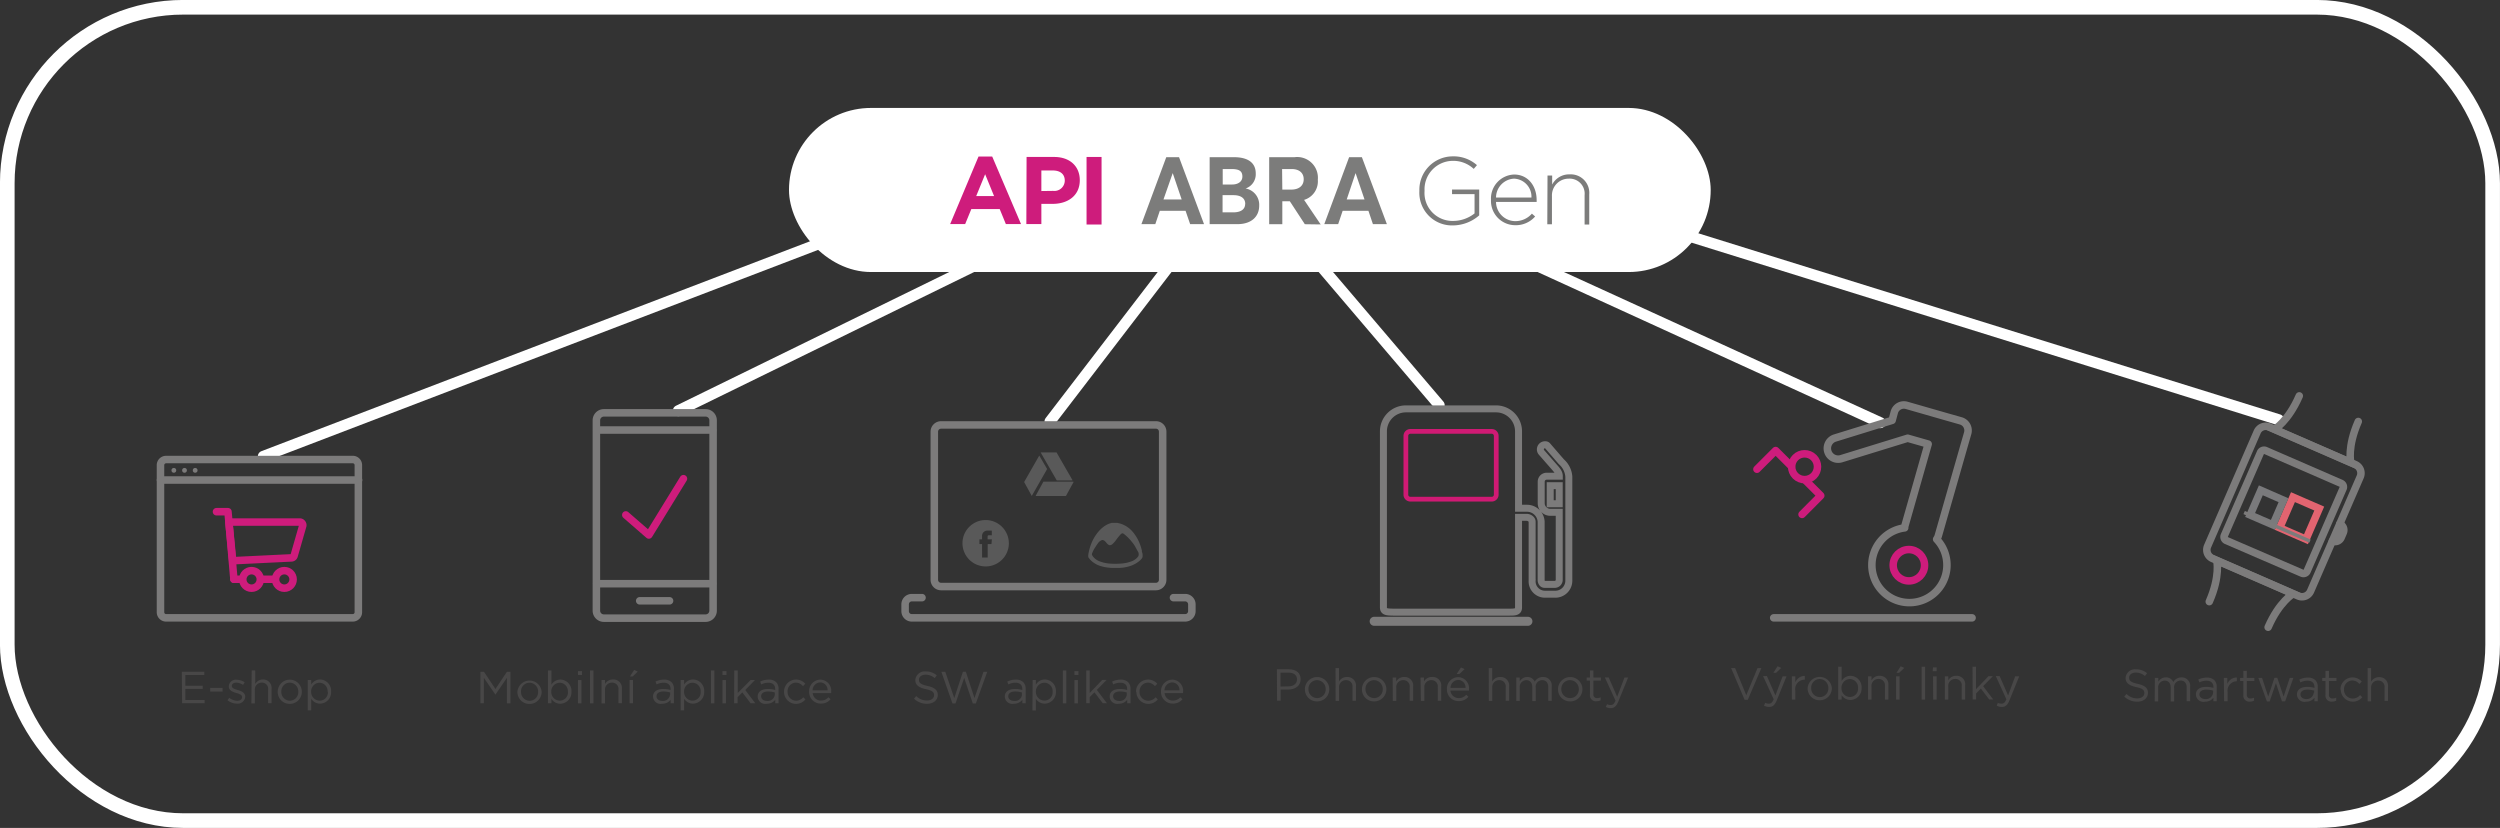 <svg xmlns="http://www.w3.org/2000/svg" xmlns:xlink="http://www.w3.org/1999/xlink" viewBox="0 0 333.05 110.3"><rect x="0" y="0" width="333.05" height="110.3" fill="#333333" stroke="none"/><defs><clipPath id="clip-path"><rect x="144.96" y="69.51" width="7.26" height="6.15" fill="none"/></clipPath><clipPath id="clip-path-2"><rect x="136.38" y="60.19" width="6.68" height="5.94" fill="none"/></clipPath></defs><title>Datový zdroj 3</title><g id="Vrstva_2" data-name="Vrstva 2"><g id="linky"><line x1="115.86" y1="29.88" x2="35.08" y2="60.79" fill="none" stroke="#fff" stroke-linecap="round" stroke-miterlimit="10" stroke-width="1.46"/><line x1="130.34" y1="35.15" x2="90.37" y2="54.71" fill="none" stroke="#fff" stroke-linecap="round" stroke-miterlimit="10" stroke-width="1.46"/><line x1="155.63" y1="35.61" x2="139.88" y2="56.14" fill="none" stroke="#fff" stroke-linecap="round" stroke-miterlimit="10" stroke-width="1.46"/><line x1="250.49" y1="56.31" x2="205.22" y2="35.61" fill="none" stroke="#fff" stroke-linecap="round" stroke-miterlimit="10" stroke-width="1.46"/><line x1="303.55" y1="55.91" x2="218.34" y2="29.38" fill="none" stroke="#fff" stroke-linecap="round" stroke-miterlimit="10" stroke-width="1.46"/><path d="M261.19,56.06l-1.12-.32-.57-.16h0L254,54a1.33,1.33,0,0,0-1.64.91L252.07,56l-7.57,2.34a1.44,1.44,0,1,0,.85,2.75l8.79-2.71,2.73.78-3.13,11a1.54,1.54,0,0,0,0,.16A5,5,0,1,0,258,71.84a1.54,1.54,0,0,0,.22-.46l3.5-12.23h0l.42-1.45A1.33,1.33,0,0,0,261.19,56.06Z" fill="none" stroke="#7c7b7b" stroke-linecap="round" stroke-linejoin="round"/><polyline points="240.48 63.95 242.56 66.03 240.07 68.53" fill="none" stroke="#ce1c7c" stroke-linecap="round" stroke-linejoin="round"/><polyline points="234.06 62.51 236.55 60.02 238.64 62.11" fill="none" stroke="#ce1c7c" stroke-linecap="round" stroke-linejoin="round"/><line x1="236.29" y1="82.31" x2="262.72" y2="82.31" fill="none" stroke="#7c7b7b" stroke-linecap="round" stroke-linejoin="round"/><circle cx="254.3" cy="75.3" r="2.09" fill="none" stroke="#ce1c7c" stroke-linecap="round" stroke-linejoin="round"/><circle cx="240.41" cy="62.17" r="1.72" transform="translate(26.45 188.21) rotate(-45)" fill="none" stroke="#ce1c7c" stroke-linecap="round" stroke-linejoin="round"/><path d="M230.62,89h.53l1.49,3.62,1.5-3.62h.51l-1.81,4.23h-.42Z" fill="#484747"/><path d="M237.48,90.1H238l-1.3,3.2c-.26.64-.56.88-1,.88A1.41,1.41,0,0,1,235,94l.16-.37a1,1,0,0,0,.49.11c.28,0,.45-.14.64-.58l-1.41-3.09h.51l1.13,2.58Zm-.67-1.34.48.22-.68.65h-.36Z" fill="#484747"/><path d="M238.71,90.1h.46v.81a1.33,1.33,0,0,1,1.27-.86v.5h0A1.25,1.25,0,0,0,239.17,92V93.2h-.46Z" fill="#484747"/><path d="M240.81,91.67h0a1.62,1.62,0,0,1,3.23,0h0a1.61,1.61,0,0,1-1.62,1.62A1.59,1.59,0,0,1,240.81,91.67Zm2.76,0h0a1.17,1.17,0,0,0-1.15-1.21,1.14,1.14,0,0,0-1.13,1.2h0a1.16,1.16,0,0,0,1.15,1.21A1.14,1.14,0,0,0,243.57,91.67Z" fill="#484747"/><path d="M245.34,92.61v.59h-.46V88.82h.46v1.9a1.39,1.39,0,0,1,1.19-.69A1.51,1.51,0,0,1,248,91.64h0a1.52,1.52,0,0,1-1.48,1.61A1.4,1.4,0,0,1,245.34,92.61Zm2.19-.95h0a1.12,1.12,0,0,0-1.09-1.2,1.16,1.16,0,0,0-1.12,1.19h0a1.15,1.15,0,0,0,1.12,1.2A1.09,1.09,0,0,0,247.53,91.66Z" fill="#484747"/><path d="M248.86,90.1h.46v.54a1.17,1.17,0,0,1,1.06-.61,1.13,1.13,0,0,1,1.19,1.24V93.2h-.46V91.39a.83.83,0,0,0-.86-.94.91.91,0,0,0-.93,1V93.2h-.46Z" fill="#484747"/><path d="M252.6,90.1h.46v3.1h-.46Zm.61-1.34.48.22-.68.65h-.36Z" fill="#484747"/><path d="M256,88.82h.46V93.2H256Z" fill="#484747"/><path d="M257.52,88.91H258v.51h-.53Zm0,1.19H258v3.1h-.46Z" fill="#484747"/><path d="M259.09,90.1h.46v.54a1.17,1.17,0,0,1,1.06-.61,1.13,1.13,0,0,1,1.19,1.24V93.2h-.46V91.39a.83.83,0,0,0-.86-.94.91.91,0,0,0-.93,1V93.2h-.46Z" fill="#484747"/><path d="M262.78,88.82h.46v3l1.67-1.74h.58l-1.3,1.33,1.34,1.77H265l-1.11-1.45-.63.64v.81h-.46Z" fill="#484747"/><path d="M268.46,90.1H269l-1.3,3.2c-.26.64-.56.88-1,.88A1.41,1.41,0,0,1,266,94l.16-.37a1,1,0,0,0,.49.11c.28,0,.45-.14.64-.58l-1.41-3.09h.51l1.13,2.58Z" fill="#484747"/><path d="M283,92.8l.29-.35a2,2,0,0,0,1.44.59c.57,0,.94-.3.94-.71h0c0-.39-.21-.61-1.09-.8s-1.41-.52-1.41-1.21h0a1.24,1.24,0,0,1,1.38-1.15,2.2,2.2,0,0,1,1.48.52l-.28.37a1.85,1.85,0,0,0-1.21-.46c-.55,0-.9.3-.9.68h0c0,.4.22.62,1.14.82s1.37.55,1.37,1.19h0c0,.72-.6,1.19-1.44,1.19A2.47,2.47,0,0,1,283,92.8Z" fill="#484747"/><path d="M287.07,90.31h.46v.52a1.14,1.14,0,0,1,1-.59,1.05,1.05,0,0,1,1,.62,1.24,1.24,0,0,1,1.09-.62,1.12,1.12,0,0,1,1.15,1.25v1.92h-.46V91.6c0-.6-.3-.94-.81-.94a.87.87,0,0,0-.86,1v1.79h-.46V91.59c0-.58-.31-.92-.8-.92a.9.9,0,0,0-.87,1v1.77h-.46Z" fill="#484747"/><path d="M292.54,92.51h0c0-.65.54-1,1.33-1a3.32,3.32,0,0,1,1,.13v-.11c0-.56-.34-.85-.93-.85a2.17,2.17,0,0,0-.94.23l-.14-.38a2.56,2.56,0,0,1,1.13-.26,1.37,1.37,0,0,1,1,.34,1.22,1.22,0,0,1,.32.91v1.9h-.44v-.47a1.36,1.36,0,0,1-1.12.53A1,1,0,0,1,292.54,92.51Zm2.29-.24V92a3.25,3.25,0,0,0-.91-.13c-.58,0-.91.25-.91.64h0c0,.39.36.62.78.62A.94.94,0,0,0,294.83,92.27Z" fill="#484747"/><path d="M296.26,90.31h.46v.81a1.33,1.33,0,0,1,1.27-.86v.5h0a1.25,1.25,0,0,0-1.23,1.42v1.24h-.46Z" fill="#484747"/><path d="M298.86,92.59V90.72h-.43v-.41h.43v-.94h.46v.94h1v.41h-1v1.81a.46.46,0,0,0,.52.52,1,1,0,0,0,.45-.11v.4a1.17,1.17,0,0,1-.56.13A.79.79,0,0,1,298.86,92.59Z" fill="#484747"/><path d="M300.86,90.31h.49l.82,2.49.83-2.5h.38l.84,2.5.82-2.49h.48l-1.09,3.12H304L303.2,91l-.84,2.45H302Z" fill="#484747"/><path d="M306,92.51h0c0-.65.54-1,1.33-1a3.32,3.32,0,0,1,1,.13v-.11c0-.56-.34-.85-.93-.85a2.17,2.17,0,0,0-.94.23l-.14-.38a2.56,2.56,0,0,1,1.13-.26,1.37,1.37,0,0,1,1,.34,1.22,1.22,0,0,1,.32.91v1.9h-.44v-.47a1.36,1.36,0,0,1-1.12.53A1,1,0,0,1,306,92.51Zm2.29-.24V92a3.25,3.25,0,0,0-.91-.13c-.58,0-.91.25-.91.64h0c0,.39.36.62.78.62A.94.94,0,0,0,308.24,92.27Z" fill="#484747"/><path d="M309.8,92.59V90.72h-.43v-.41h.43v-.94h.46v.94h1v.41h-1v1.81a.46.46,0,0,0,.52.52,1,1,0,0,0,.45-.11v.4a1.17,1.17,0,0,1-.56.13A.79.79,0,0,1,309.8,92.59Z" fill="#484747"/><path d="M311.79,91.87h0a1.62,1.62,0,0,1,2.84-1.07l-.31.32a1.25,1.25,0,0,0-.94-.47,1.14,1.14,0,0,0-1.11,1.2h0a1.16,1.16,0,0,0,1.14,1.21,1.28,1.28,0,0,0,1-.46l.29.28a1.61,1.61,0,0,1-2.86-1Z" fill="#484747"/><path d="M315.42,89h.46v1.82a1.18,1.18,0,0,1,1.06-.61,1.13,1.13,0,0,1,1.19,1.24v1.92h-.46V91.6a.83.83,0,0,0-.86-.94.91.91,0,0,0-.93,1v1.77h-.46Z" fill="#484747"/><path d="M170.11,89.16h1.58c1,0,1.58.5,1.58,1.33h0c0,.91-.76,1.37-1.66,1.37h-1v1.48h-.48Zm1.52,2.28c.7,0,1.16-.37,1.16-.92h0c0-.6-.45-.91-1.13-.91h-1.07v1.85Z" fill="#484747"/><path d="M173.84,91.82h0a1.62,1.62,0,0,1,3.25,0h0a1.61,1.61,0,0,1-1.63,1.62A1.59,1.59,0,0,1,173.84,91.82Zm2.77,0h0a1.18,1.18,0,0,0-1.16-1.21,1.15,1.15,0,0,0-1.14,1.2h0A1.17,1.17,0,0,0,175.46,93,1.15,1.15,0,0,0,176.61,91.82Z" fill="#484747"/><path d="M177.92,89h.46V90.8a1.18,1.18,0,0,1,1.07-.61,1.13,1.13,0,0,1,1.19,1.24v1.92h-.46V91.55a.83.83,0,0,0-.86-.94.91.91,0,0,0-.93,1v1.77h-.46Z" fill="#484747"/><path d="M181.44,91.82h0a1.62,1.62,0,0,1,3.25,0h0a1.61,1.61,0,0,1-1.63,1.62A1.59,1.59,0,0,1,181.44,91.82Zm2.77,0h0a1.18,1.18,0,0,0-1.16-1.21,1.15,1.15,0,0,0-1.14,1.2h0A1.17,1.17,0,0,0,183.07,93,1.15,1.15,0,0,0,184.21,91.82Z" fill="#484747"/><path d="M185.53,90.26H186v.54a1.18,1.18,0,0,1,1.07-.61,1.13,1.13,0,0,1,1.19,1.24v1.92h-.46V91.55a.83.83,0,0,0-.86-.94.91.91,0,0,0-.93,1v1.77h-.46Z" fill="#484747"/><path d="M189.24,90.26h.46v.54a1.18,1.18,0,0,1,1.07-.61A1.13,1.13,0,0,1,192,91.43v1.92h-.46V91.55a.83.83,0,0,0-.86-.94.91.91,0,0,0-.93,1v1.77h-.46Z" fill="#484747"/><path d="M192.76,91.82h0a1.53,1.53,0,0,1,1.49-1.61,1.48,1.48,0,0,1,1.45,1.64,1.14,1.14,0,0,1,0,.15h-2.47a1.09,1.09,0,0,0,1.1,1,1.29,1.29,0,0,0,1-.44l.29.26a1.61,1.61,0,0,1-1.28.58A1.54,1.54,0,0,1,192.76,91.82Zm2.48-.18a1,1,0,0,0-1-1.06,1.07,1.07,0,0,0-1,1.06Zm-.61-2.72.48.22-.69.65h-.36Z" fill="#484747"/><path d="M198.33,89h.46V90.8a1.18,1.18,0,0,1,1.07-.61,1.13,1.13,0,0,1,1.19,1.24v1.92h-.46V91.55a.83.83,0,0,0-.86-.94.91.91,0,0,0-.93,1v1.77h-.46Z" fill="#484747"/><path d="M202,90.26h.46v.52a1.14,1.14,0,0,1,1-.59,1.06,1.06,0,0,1,1,.62,1.24,1.24,0,0,1,1.1-.62,1.12,1.12,0,0,1,1.16,1.25v1.92h-.46V91.55c0-.6-.3-.94-.81-.94a.87.87,0,0,0-.86,1v1.79h-.46V91.53c0-.58-.31-.92-.8-.92a.9.9,0,0,0-.87,1v1.77H202Z" fill="#484747"/><path d="M207.56,91.82h0a1.62,1.62,0,0,1,3.25,0h0a1.61,1.61,0,0,1-1.63,1.62A1.59,1.59,0,0,1,207.56,91.82Zm2.77,0h0a1.18,1.18,0,0,0-1.16-1.21A1.15,1.15,0,0,0,208,91.8h0A1.17,1.17,0,0,0,209.19,93,1.15,1.15,0,0,0,210.33,91.82Z" fill="#484747"/><path d="M211.81,92.54V90.67h-.43v-.41h.43v-.94h.46v.94h1v.41h-1v1.81a.46.46,0,0,0,.52.52,1,1,0,0,0,.45-.11v.4a1.17,1.17,0,0,1-.56.13A.79.79,0,0,1,211.81,92.54Z" fill="#484747"/><path d="M216.41,90.26h.49l-1.31,3.2c-.27.64-.57.88-1,.88a1.43,1.43,0,0,1-.66-.16l.16-.37a1,1,0,0,0,.49.11c.28,0,.45-.14.64-.58l-1.42-3.09h.51l1.13,2.58Z" fill="#484747"/><path d="M64,89.5h.48L66,91.79l1.53-2.29H68v4.2h-.47v-3.4L66,92.54h0L64.46,90.3v3.39H64Z" fill="#484747"/><path d="M68.93,92.16h0a1.62,1.62,0,0,1,3.23,0h0a1.61,1.61,0,0,1-1.62,1.62A1.59,1.59,0,0,1,68.93,92.16Zm2.76,0h0a1.17,1.17,0,0,0-1.15-1.21,1.14,1.14,0,0,0-1.13,1.2h0a1.16,1.16,0,0,0,1.15,1.21A1.14,1.14,0,0,0,71.69,92.16Z" fill="#484747"/><path d="M73.46,93.1v.59H73V89.32h.46v1.9a1.39,1.39,0,0,1,1.19-.69,1.51,1.51,0,0,1,1.48,1.61h0a1.52,1.52,0,0,1-1.48,1.61A1.4,1.4,0,0,1,73.46,93.1Zm2.19-.95h0a1.12,1.12,0,0,0-1.09-1.2,1.16,1.16,0,0,0-1.12,1.19h0a1.15,1.15,0,0,0,1.12,1.2A1.09,1.09,0,0,0,75.66,92.15Z" fill="#484747"/><path d="M77,89.41h.53v.51H77Zm0,1.19h.46v3.1H77Z" fill="#484747"/><path d="M78.6,89.32h.46v4.38H78.6Z" fill="#484747"/><path d="M80.14,90.59h.46v.54a1.17,1.17,0,0,1,1.06-.61,1.13,1.13,0,0,1,1.19,1.24v1.92h-.46V91.88a.83.83,0,0,0-.86-.94.91.91,0,0,0-.93,1v1.77h-.46Z" fill="#484747"/><path d="M83.87,90.59h.46v3.1h-.46Zm.61-1.34.48.22-.68.65h-.36Z" fill="#484747"/><path d="M87,92.79h0c0-.65.54-1,1.33-1a3.3,3.3,0,0,1,1,.13V91.8c0-.56-.34-.85-.92-.85a2.16,2.16,0,0,0-.94.23l-.14-.38a2.56,2.56,0,0,1,1.13-.26,1.36,1.36,0,0,1,1,.34,1.22,1.22,0,0,1,.32.91v1.9h-.44v-.47a1.36,1.36,0,0,1-1.12.53A1,1,0,0,1,87,92.79Zm2.28-.24v-.3a3.21,3.21,0,0,0-.91-.13c-.58,0-.91.25-.91.64h0c0,.39.36.62.78.62A.94.94,0,0,0,89.26,92.55Z" fill="#484747"/><path d="M90.68,90.59h.46v.62a1.39,1.39,0,0,1,1.19-.69,1.51,1.51,0,0,1,1.48,1.61h0a1.52,1.52,0,0,1-1.48,1.61,1.4,1.4,0,0,1-1.19-.66v1.55h-.46Zm2.66,1.56h0a1.12,1.12,0,0,0-1.09-1.2,1.16,1.16,0,0,0-1.12,1.19h0a1.15,1.15,0,0,0,1.12,1.2A1.09,1.09,0,0,0,93.34,92.15Z" fill="#484747"/><path d="M94.71,89.32h.46v4.38h-.46Z" fill="#484747"/><path d="M96.25,89.41h.53v.51h-.53Zm0,1.19h.46v3.1h-.46Z" fill="#484747"/><path d="M97.82,89.32h.46v3L100,90.59h.58l-1.3,1.33,1.34,1.77H100l-1.11-1.45-.63.64v.81h-.46Z" fill="#484747"/><path d="M100.94,92.79h0c0-.65.54-1,1.33-1a3.3,3.3,0,0,1,1,.13V91.8c0-.56-.34-.85-.92-.85a2.16,2.16,0,0,0-.94.23l-.14-.38a2.56,2.56,0,0,1,1.13-.26,1.36,1.36,0,0,1,1,.34,1.22,1.22,0,0,1,.32.91v1.9h-.44v-.47a1.36,1.36,0,0,1-1.12.53A1,1,0,0,1,100.94,92.79Zm2.28-.24v-.3a3.21,3.21,0,0,0-.91-.13c-.58,0-.91.25-.91.64h0c0,.39.36.62.78.62A.94.94,0,0,0,103.22,92.55Z" fill="#484747"/><path d="M104.45,92.16h0a1.61,1.61,0,0,1,2.83-1.07l-.31.32a1.25,1.25,0,0,0-.94-.47,1.14,1.14,0,0,0-1.11,1.2h0a1.16,1.16,0,0,0,1.14,1.21,1.28,1.28,0,0,0,.95-.46l.29.28a1.6,1.6,0,0,1-2.85-1Z" fill="#484747"/><path d="M107.79,92.15h0a1.53,1.53,0,0,1,1.49-1.61,1.48,1.48,0,0,1,1.45,1.64,1.14,1.14,0,0,1,0,.15h-2.46a1.08,1.08,0,0,0,1.09,1,1.28,1.28,0,0,0,1-.44l.29.26a1.6,1.6,0,0,1-1.28.58A1.54,1.54,0,0,1,107.79,92.15Zm2.46-.18a1,1,0,0,0-1-1.06,1.07,1.07,0,0,0-1,1.06Z" fill="#484747"/><path d="M121.77,93.08l.29-.35a2,2,0,0,0,1.44.59c.56,0,.94-.3.94-.71h0c0-.39-.21-.61-1.09-.8s-1.41-.52-1.41-1.21h0a1.24,1.24,0,0,1,1.38-1.15,2.19,2.19,0,0,1,1.48.52l-.28.37a1.84,1.84,0,0,0-1.21-.46c-.55,0-.89.3-.89.68h0c0,.4.22.62,1.14.82s1.37.55,1.37,1.19h0c0,.72-.6,1.19-1.43,1.19A2.46,2.46,0,0,1,121.77,93.08Z" fill="#484747"/><path d="M125.41,89.5h.52l1.2,3.5,1.15-3.51h.39L129.82,93l1.2-3.5h.5L130,93.72h-.4l-1.15-3.41-1.16,3.41h-.4Z" fill="#484747"/><path d="M133.86,92.79h0c0-.65.54-1,1.33-1a3.3,3.3,0,0,1,1,.13V91.8c0-.56-.34-.85-.92-.85a2.16,2.16,0,0,0-.94.23l-.14-.38a2.56,2.56,0,0,1,1.13-.26,1.36,1.36,0,0,1,1,.34,1.22,1.22,0,0,1,.32.91v1.9h-.44v-.47a1.36,1.36,0,0,1-1.12.53A1,1,0,0,1,133.86,92.79Zm2.28-.24v-.3a3.21,3.21,0,0,0-.91-.13c-.58,0-.91.25-.91.64h0c0,.39.36.62.78.62A.94.94,0,0,0,136.15,92.55Z" fill="#484747"/><path d="M137.57,90.59H138v.62a1.39,1.39,0,0,1,1.19-.69,1.51,1.51,0,0,1,1.48,1.61h0a1.52,1.52,0,0,1-1.48,1.61A1.4,1.4,0,0,1,138,93.1v1.55h-.46Zm2.66,1.56h0a1.12,1.12,0,0,0-1.09-1.2A1.16,1.16,0,0,0,138,92.13h0a1.15,1.15,0,0,0,1.12,1.2A1.09,1.09,0,0,0,140.23,92.15Z" fill="#484747"/><path d="M141.59,89.32h.46v4.38h-.46Z" fill="#484747"/><path d="M143.14,89.41h.53v.51h-.53Zm0,1.19h.46v3.1h-.46Z" fill="#484747"/><path d="M144.71,89.32h.46v3l1.67-1.74h.58l-1.3,1.33,1.34,1.77h-.55l-1.11-1.45-.63.64v.81h-.46Z" fill="#484747"/><path d="M147.83,92.79h0c0-.65.54-1,1.33-1a3.3,3.3,0,0,1,1,.13V91.8c0-.56-.34-.85-.92-.85a2.16,2.16,0,0,0-.94.23l-.14-.38a2.56,2.56,0,0,1,1.13-.26,1.36,1.36,0,0,1,1,.34,1.22,1.22,0,0,1,.32.91v1.9h-.44v-.47a1.36,1.36,0,0,1-1.12.53A1,1,0,0,1,147.83,92.79Zm2.28-.24v-.3a3.21,3.21,0,0,0-.91-.13c-.58,0-.91.25-.91.64h0c0,.39.36.62.78.62A.94.94,0,0,0,150.11,92.55Z" fill="#484747"/><path d="M151.34,92.16h0a1.61,1.61,0,0,1,2.83-1.07l-.31.32a1.25,1.25,0,0,0-.94-.47,1.14,1.14,0,0,0-1.11,1.2h0A1.16,1.16,0,0,0,153,93.35a1.28,1.28,0,0,0,.95-.46l.29.28a1.6,1.6,0,0,1-2.85-1Z" fill="#484747"/><path d="M154.67,92.15h0a1.53,1.53,0,0,1,1.49-1.61,1.48,1.48,0,0,1,1.45,1.64,1.14,1.14,0,0,1,0,.15h-2.46a1.08,1.08,0,0,0,1.09,1,1.28,1.28,0,0,0,1-.44l.29.26a1.6,1.6,0,0,1-1.28.58A1.54,1.54,0,0,1,154.67,92.15Zm2.46-.18a1,1,0,0,0-1-1.06,1.07,1.07,0,0,0-1,1.06Z" fill="#484747"/><path d="M80.44,55H94a1,1,0,0,1,1,1V81.35a1,1,0,0,1-1,1H80.45a1,1,0,0,1-1-1V56A1,1,0,0,1,80.44,55Z" fill="none" stroke="#7c7b7b" stroke-linecap="round" stroke-linejoin="round"/><polyline points="83.37 68.6 86.44 71.27 91.05 63.77" fill="none" stroke="#ce1c7c" stroke-linecap="round" stroke-linejoin="round"/><line x1="94.93" y1="77.76" x2="79.49" y2="77.76" fill="none" stroke="#7c7b7b" stroke-linecap="round" stroke-linejoin="round"/><line x1="94.93" y1="57.29" x2="79.49" y2="57.29" fill="none" stroke="#7c7b7b" stroke-linecap="round" stroke-linejoin="round"/><line x1="85.22" y1="80.04" x2="89.2" y2="80.04" fill="none" stroke="#7c7b7b" stroke-linecap="round" stroke-linejoin="round"/><path d="M24.22,89.49h3v.43H24.69v1.43H27v.43H24.69v1.47h2.57v.43h-3Z" fill="#484747"/><path d="M28,91.64h1.65v.49H28Z" fill="#484747"/><path d="M30.31,93.29l.23-.33a1.79,1.79,0,0,0,1.07.4c.37,0,.64-.19.64-.49h0c0-.31-.36-.43-.77-.55s-1-.31-1-.88h0a.93.93,0,0,1,1-.89,2.09,2.09,0,0,1,1.11.34l-.21.35a1.73,1.73,0,0,0-.91-.3c-.36,0-.59.19-.59.45h0c0,.29.38.41.79.53s1,.33,1,.89h0a1,1,0,0,1-1.1.93A2.1,2.1,0,0,1,30.31,93.29Z" fill="#484747"/><path d="M33.53,89.31H34v1.82A1.16,1.16,0,0,1,35,90.52a1.13,1.13,0,0,1,1.18,1.24v1.92h-.46V91.88a.82.82,0,0,0-.85-.94.91.91,0,0,0-.92,1v1.77h-.46Z" fill="#484747"/><path d="M37,92.15h0a1.6,1.6,0,1,1,3.21,0h0a1.6,1.6,0,0,1-1.61,1.62A1.58,1.58,0,0,1,37,92.15Zm2.74,0h0a1.17,1.17,0,0,0-1.14-1.21,1.14,1.14,0,0,0-1.12,1.2h0a1.16,1.16,0,0,0,1.14,1.21A1.14,1.14,0,0,0,39.74,92.15Z" fill="#484747"/><path d="M41,90.59h.46v.62a1.38,1.38,0,0,1,1.18-.69,1.51,1.51,0,0,1,1.47,1.61h0a1.51,1.51,0,0,1-1.47,1.61,1.39,1.39,0,0,1-1.18-.66v1.55H41Zm2.64,1.56h0a1.11,1.11,0,0,0-1.08-1.2,1.15,1.15,0,0,0-1.11,1.19h0a1.15,1.15,0,0,0,1.11,1.2A1.09,1.09,0,0,0,43.68,92.15Z" fill="#484747"/><path d="M22.13,61.22H47a.74.74,0,0,1,.74.74v19.6a.75.75,0,0,1-.75.75H22.13a.75.75,0,0,1-.75-.75V62A.75.75,0,0,1,22.13,61.22Z" fill="none" stroke="#7c7b7b" stroke-linecap="round" stroke-linejoin="round"/><line x1="21.38" y1="63.95" x2="47.77" y2="63.95" fill="none" stroke="#7c7b7b" stroke-linecap="round" stroke-linejoin="round"/><circle cx="23.16" cy="62.66" r="0.32" fill="#7c7b7b"/><circle cx="24.58" cy="62.66" r="0.32" fill="#7c7b7b"/><circle cx="26" cy="62.66" r="0.32" fill="#7c7b7b"/><circle cx="33.51" cy="77.19" r="1.17" fill="none" stroke="#ce1c7c" stroke-linecap="round" stroke-linejoin="round"/><circle cx="37.88" cy="77.19" r="1.17" fill="none" stroke="#ce1c7c" stroke-linecap="round" stroke-linejoin="round"/><path d="M40.24,69.7a.38.38,0,0,0-.3-.15H30.49L31,74.7h0l7.83-.38a.38.38,0,0,0,.35-.28l1.15-4A.38.38,0,0,0,40.24,69.7Z" fill="none" stroke="#ce1c7c" stroke-linecap="round" stroke-linejoin="round"/><path d="M31.16,77.17c0-.2-.79-9-.79-9H28.84" fill="none" stroke="#ce1c7c" stroke-linecap="round" stroke-linejoin="round"/><line x1="31.16" y1="77.17" x2="32.25" y2="77.17" fill="none" stroke="#ce1c7c" stroke-linecap="round" stroke-linejoin="round"/><line x1="35.02" y1="77.17" x2="36.38" y2="77.17" fill="none" stroke="#ce1c7c" stroke-linecap="round" stroke-linejoin="round"/><g clip-path="url(#clip-path)"><path d="M145,74.26l.17.22a2.64,2.64,0,0,0,.39.38,3.37,3.37,0,0,0,1,.53,5.72,5.72,0,0,0,1.31.25,8.25,8.25,0,0,0,1.54,0,5.24,5.24,0,0,0,1.39-.32,3.61,3.61,0,0,0,1.07-.66,1.57,1.57,0,0,0,.23-.24.5.5,0,0,0,.11-.25,1.19,1.19,0,0,0,0-.33c0-.12-.06-.24-.09-.36l0-.13a6.2,6.2,0,0,0-.53-1.47,5.55,5.55,0,0,0-.75-1.1,3.52,3.52,0,0,0-1-.78,3.19,3.19,0,0,0-.61-.25l-.35-.09h-.62l-.18,0-.34.11a3.13,3.13,0,0,0-.63.34,4.38,4.38,0,0,0-1,1,5.58,5.58,0,0,0-.72,1.29,7.1,7.1,0,0,0-.41,1.51,1.3,1.3,0,0,0,0,.2v.11a.06.06,0,0,0,0,0l0,0Zm.47-.32,0-.1c0-.06,0-.13.05-.19a3.35,3.35,0,0,1,.34-.67l.2-.31c.07-.11.14-.21.22-.31a1.1,1.1,0,0,1,.49-.4c.28-.09.5.2.66.39a1.06,1.06,0,0,0,.32.27.39.39,0,0,0,.19,0,.47.47,0,0,0,.25-.13,3.27,3.27,0,0,0,.5-.56,7.28,7.28,0,0,1,.51-.64.74.74,0,0,1,.27-.23.21.21,0,0,1,.15,0l.07.05.08.06a5.06,5.06,0,0,1,.57.51c.15.16.3.32.44.5a4.72,4.72,0,0,1,.38.52c.14.23.25.46.38.69a.74.74,0,0,1,.12.69l0,0a1.83,1.83,0,0,1-.95.71,4.81,4.81,0,0,1-1.4.29,9.07,9.07,0,0,1-1.47,0,4.88,4.88,0,0,1-1.3-.28,2.09,2.09,0,0,1-.91-.63,1.46,1.46,0,0,1-.14-.22v0a0,0,0,0,1,0,0Zm0,0" fill="#595959"/></g><path d="M131.31,69.28a3.09,3.09,0,1,0,3.09,3.09,3.1,3.1,0,0,0-3.09-3.09Zm.77,3.2h-.5v1.79h-.75V72.48h-.35v-.63h.35v-.41a.7.7,0,0,1,.75-.75h.55v.62h-.4a.15.15,0,0,0-.16.17v.37h.57Zm0,0" fill="#595959"/><g clip-path="url(#clip-path-2)"><path d="M140.78,64h2.07a.05.05,0,0,0,0-.08l-2.1-3.65a.05.05,0,0,0,0,0h-2.07a.05.05,0,0,0,0,.08l2.1,3.65a.05.05,0,0,0,0,0Zm0,0" fill="#595959"/><path d="M139.52,62.52l-1.07-1.83a.05.05,0,0,0,0,0h0a.05.05,0,0,0,0,0l-2,3.5a.05.05,0,0,0,0,.05l1,1.83a.05.05,0,0,0,0,0h0a.05.05,0,0,0,0,0l2-3.5a.06.06,0,0,0,0-.05Zm0,0" fill="#595959"/><path d="M143,64.17h-4a.05.05,0,0,0,0,0l-1,1.83a.05.05,0,0,0,0,.08h4a.05.05,0,0,0,0,0l1-1.83a.05.05,0,0,0,0-.08Zm0,0" fill="#595959"/></g><path d="M156.33,79.62h1.55a.89.89,0,0,1,.9.89v.91a.89.89,0,0,1-.9.89h-36.4a.89.89,0,0,1-.9-.89v-.91a.89.89,0,0,1,.9-.89h1.35" fill="none" stroke="#7c7b7b" stroke-linecap="round" stroke-linejoin="round"/><path d="M125.37,56.61H154a.89.89,0,0,1,.89.89V77.24a.9.9,0,0,1-.9.9H125.37a.9.9,0,0,1-.9-.9V57.51A.9.9,0,0,1,125.37,56.61Z" fill="none" stroke="#7c7b7b" stroke-linecap="round" stroke-linejoin="round"/><line x1="191.73" y1="53.97" x2="176.24" y2="35.78" fill="none" stroke="#fff" stroke-linecap="round" stroke-miterlimit="10" stroke-width="1.46"/><rect x="0.97" y="0.97" width="331.1" height="108.35" rx="23.44" ry="23.44" fill="none" stroke="#fff" stroke-linecap="round" stroke-miterlimit="10" stroke-width="1.95"/><rect x="105.11" y="14.38" width="122.79" height="21.86" rx="10.93" ry="10.93" fill="#fff"/><path d="M311.71,69.8a.89.89,0,0,1,.46,1.17l-.28.65a.89.89,0,0,1-1.17.46" fill="none" stroke="#7c7b7b" stroke-linecap="round" stroke-miterlimit="10"/><polygon points="307.2 71.84 307.2 71.84 308.97 67.75 305.47 66.23 303.7 70.32 303.7 70.32 307.2 71.84" fill="none" stroke="#e26470" stroke-linecap="round" stroke-miterlimit="10"/><polygon points="302.79 69.92 302.79 69.92 304.21 66.64 301.19 65.32 299.76 68.61 299.76 68.61 302.79 69.92" fill="none" stroke="#7a7a7c" stroke-linecap="round" stroke-miterlimit="10"/><polygon points="307.83 71.88 307.18 71.6 307.18 71.6 303.58 70.03 303.58 70.03 303.31 69.91 303.31 69.91 299.71 68.35 299.71 68.35 299.06 68.07 298.87 68.49 307.65 72.3 307.83 71.88" fill="#7c7b7b"/><path d="M307.36,76.07a.52.52,0,0,1-.67.3L296.58,72a.52.52,0,0,1-.24-.69l4.79-11a.52.52,0,0,1,.67-.3l10.1,4.39a.52.52,0,0,1,.24.69Z" fill="none" stroke="#7c7b7b" stroke-linecap="round" stroke-miterlimit="10"/><path d="M307.82,78.74a1.25,1.25,0,0,1-1.64.66l-11.44-5a1.25,1.25,0,0,1-.64-1.65l6.6-15.2a1.25,1.25,0,0,1,1.64-.66l11.44,5a1.25,1.25,0,0,1,.64,1.65Z" fill="none" stroke="#7c7b7b" stroke-linecap="round" stroke-miterlimit="10"/><path d="M306.31,52.74C304.82,56.16,303,57.2,303,57.2l10.17,4.42s-.5-2.05,1-5.47" fill="none" stroke="#7c7b7b" stroke-linecap="round" stroke-miterlimit="10"/><path d="M302.16,83.56c1.49-3.42,3.33-4.46,3.33-4.46l-10.17-4.42s.5,2.05-1,5.47" fill="none" stroke="#7c7b7b" stroke-linecap="round" stroke-miterlimit="10"/><rect x="301.7" y="54.2" width="14.84" height="5.23" transform="translate(48.22 -118.44) rotate(23.48)" fill="none"/><polyline points="296.41 80.46 291.66 78.4 293.75 73.6 307.36 79.51 305.27 84.31 298.61 81.42" fill="none"/><path d="M198.73,57.47H187.89a.6.6,0,0,0-.6.6v7.83a.6.6,0,0,0,.6.6h10.84a.6.6,0,0,0,.6-.6V58.07A.6.6,0,0,0,198.73,57.47Z" fill="none" stroke="#d01a74" stroke-linecap="round" stroke-linejoin="round" stroke-width="0.63"/><path d="M203.55,82.17H183.07a.6.6,0,1,0,0,1.2h20.48a.6.6,0,1,0,0-1.2Z" fill="#7c7b7b"/><path d="M208,61.51l-1.84-2.13a.35.35,0,0,0-.28-.13.62.62,0,0,0-.54,1l1.75,2c.41.47.64.76.64,1.19h-1.69a.73.73,0,0,0-.72.72v2.89a1.21,1.21,0,0,0,1.2,1.2h1.2v9a.6.6,0,0,1-.6.6h-1.33c-.35,0-.48-.33-.48-.6V69.49a1.89,1.89,0,0,0-1.93-1.78h-1.08V57.47a3,3,0,0,0-3-3h-12a3,3,0,0,0-3,3V80.92c0,.61.49.61,1.3.63H201c.81,0,1.3,0,1.3-.63v-12h1.08c.37,0,.73.28.73.57v7.86a1.71,1.71,0,0,0,1.68,1.81h1.33A1.8,1.8,0,0,0,209,77.35h0V63.5A2.92,2.92,0,0,0,208,61.51Zm-1.48,5.6V64.7h1.2v2.41Z" fill="none" stroke="#7c7b7b" stroke-miterlimit="10" stroke-width="0.93"/><path d="M130.36,20.85h1.82l3.84,9H134l-.82-2h-3.78l-.82,2h-2Zm2.07,5.27-1.19-2.91-1.19,2.91Z" fill="#ce1c7c"/><path d="M136.76,20.91h3.66c2.14,0,3.43,1.27,3.43,3.1v0c0,2.07-1.61,3.15-3.62,3.15h-1.5v2.69h-2Zm3.53,4.52a1.39,1.39,0,0,0,1.56-1.36v0c0-.88-.61-1.36-1.6-1.36h-1.52v2.74Z" fill="#ce1c7c"/><path d="M144.75,20.91h2v9h-2Z" fill="#ce1c7c"/><path d="M157.94,28.08h-3.43l-.6,1.78h-1.85l3.31-8.92h1.7l3.33,8.92h-1.85Zm-.52-1.51-1.19-3.51h0L155,26.57Z" fill="#7c7c7b"/><path d="M167.75,27.4c0,1.42-1,2.46-2.9,2.46h-3.7V20.94h3.22c1.9,0,2.92.75,2.92,2.17a2,2,0,0,1-1.35,2h0a2.2,2.2,0,0,1,1.81,2.27m-4.86-2.8h1.27c.7,0,1.35-.33,1.35-1.06s-.43-1-1.46-1h-1.16Zm3,2.58c0-.7-.52-1.16-1.57-1.16h-1.45v2.29h1.43c.94,0,1.58-.36,1.58-1.13" fill="#7c7c7b"/><path d="M173.83,29.87l-2-3.06h-1v3.06h-1.75V20.94h3.38a2.76,2.76,0,0,1,3.1,3,2.58,2.58,0,0,1-1.83,2.69l2.21,3.27Zm-3-4.61H172c1.09,0,1.68-.55,1.68-1.38s-.58-1.36-1.61-1.36H170.8Z" fill="#7c7c7b"/><path d="M182.3,28.08h-3.43l-.6,1.78h-1.85l3.31-8.92h1.7l3.33,8.92H182.9Zm-.52-1.51-1.19-3.51h0l-1.18,3.51Z" fill="#7c7c7b"/><path d="M189.09,25.44v0a4.45,4.45,0,0,1,4.41-4.61A4.68,4.68,0,0,1,196.76,22l-.43.5a4,4,0,0,0-2.87-1.07,3.79,3.79,0,0,0-3.68,4v0a3.72,3.72,0,0,0,3.82,4,4.58,4.58,0,0,0,2.84-1V25.86h-3v-.61h3.62v3.44a5.37,5.37,0,0,1-3.5,1.34A4.35,4.35,0,0,1,189.09,25.44Z" fill="#7c7c7b"/><path d="M198.63,26.64v0a3.2,3.2,0,0,1,3.08-3.39c1.82,0,3,1.48,3,3.4a1.6,1.6,0,0,1,0,.25H199.3a2.58,2.58,0,0,0,2.55,2.56,2.92,2.92,0,0,0,2.23-1l.43.38A3.41,3.41,0,0,1,201.82,30,3.23,3.23,0,0,1,198.63,26.64Zm5.39-.32a2.41,2.41,0,0,0-2.33-2.52,2.53,2.53,0,0,0-2.39,2.52Z" fill="#7c7c7b"/><path d="M206.16,23.38h.62v1.21a2.54,2.54,0,0,1,2.34-1.36,2.47,2.47,0,0,1,2.6,2.68v4h-.62V26A2,2,0,0,0,209,23.8a2.23,2.23,0,0,0-2.25,2.32v3.76h-.62Z" fill="#7c7c7b"/></g></g></svg>